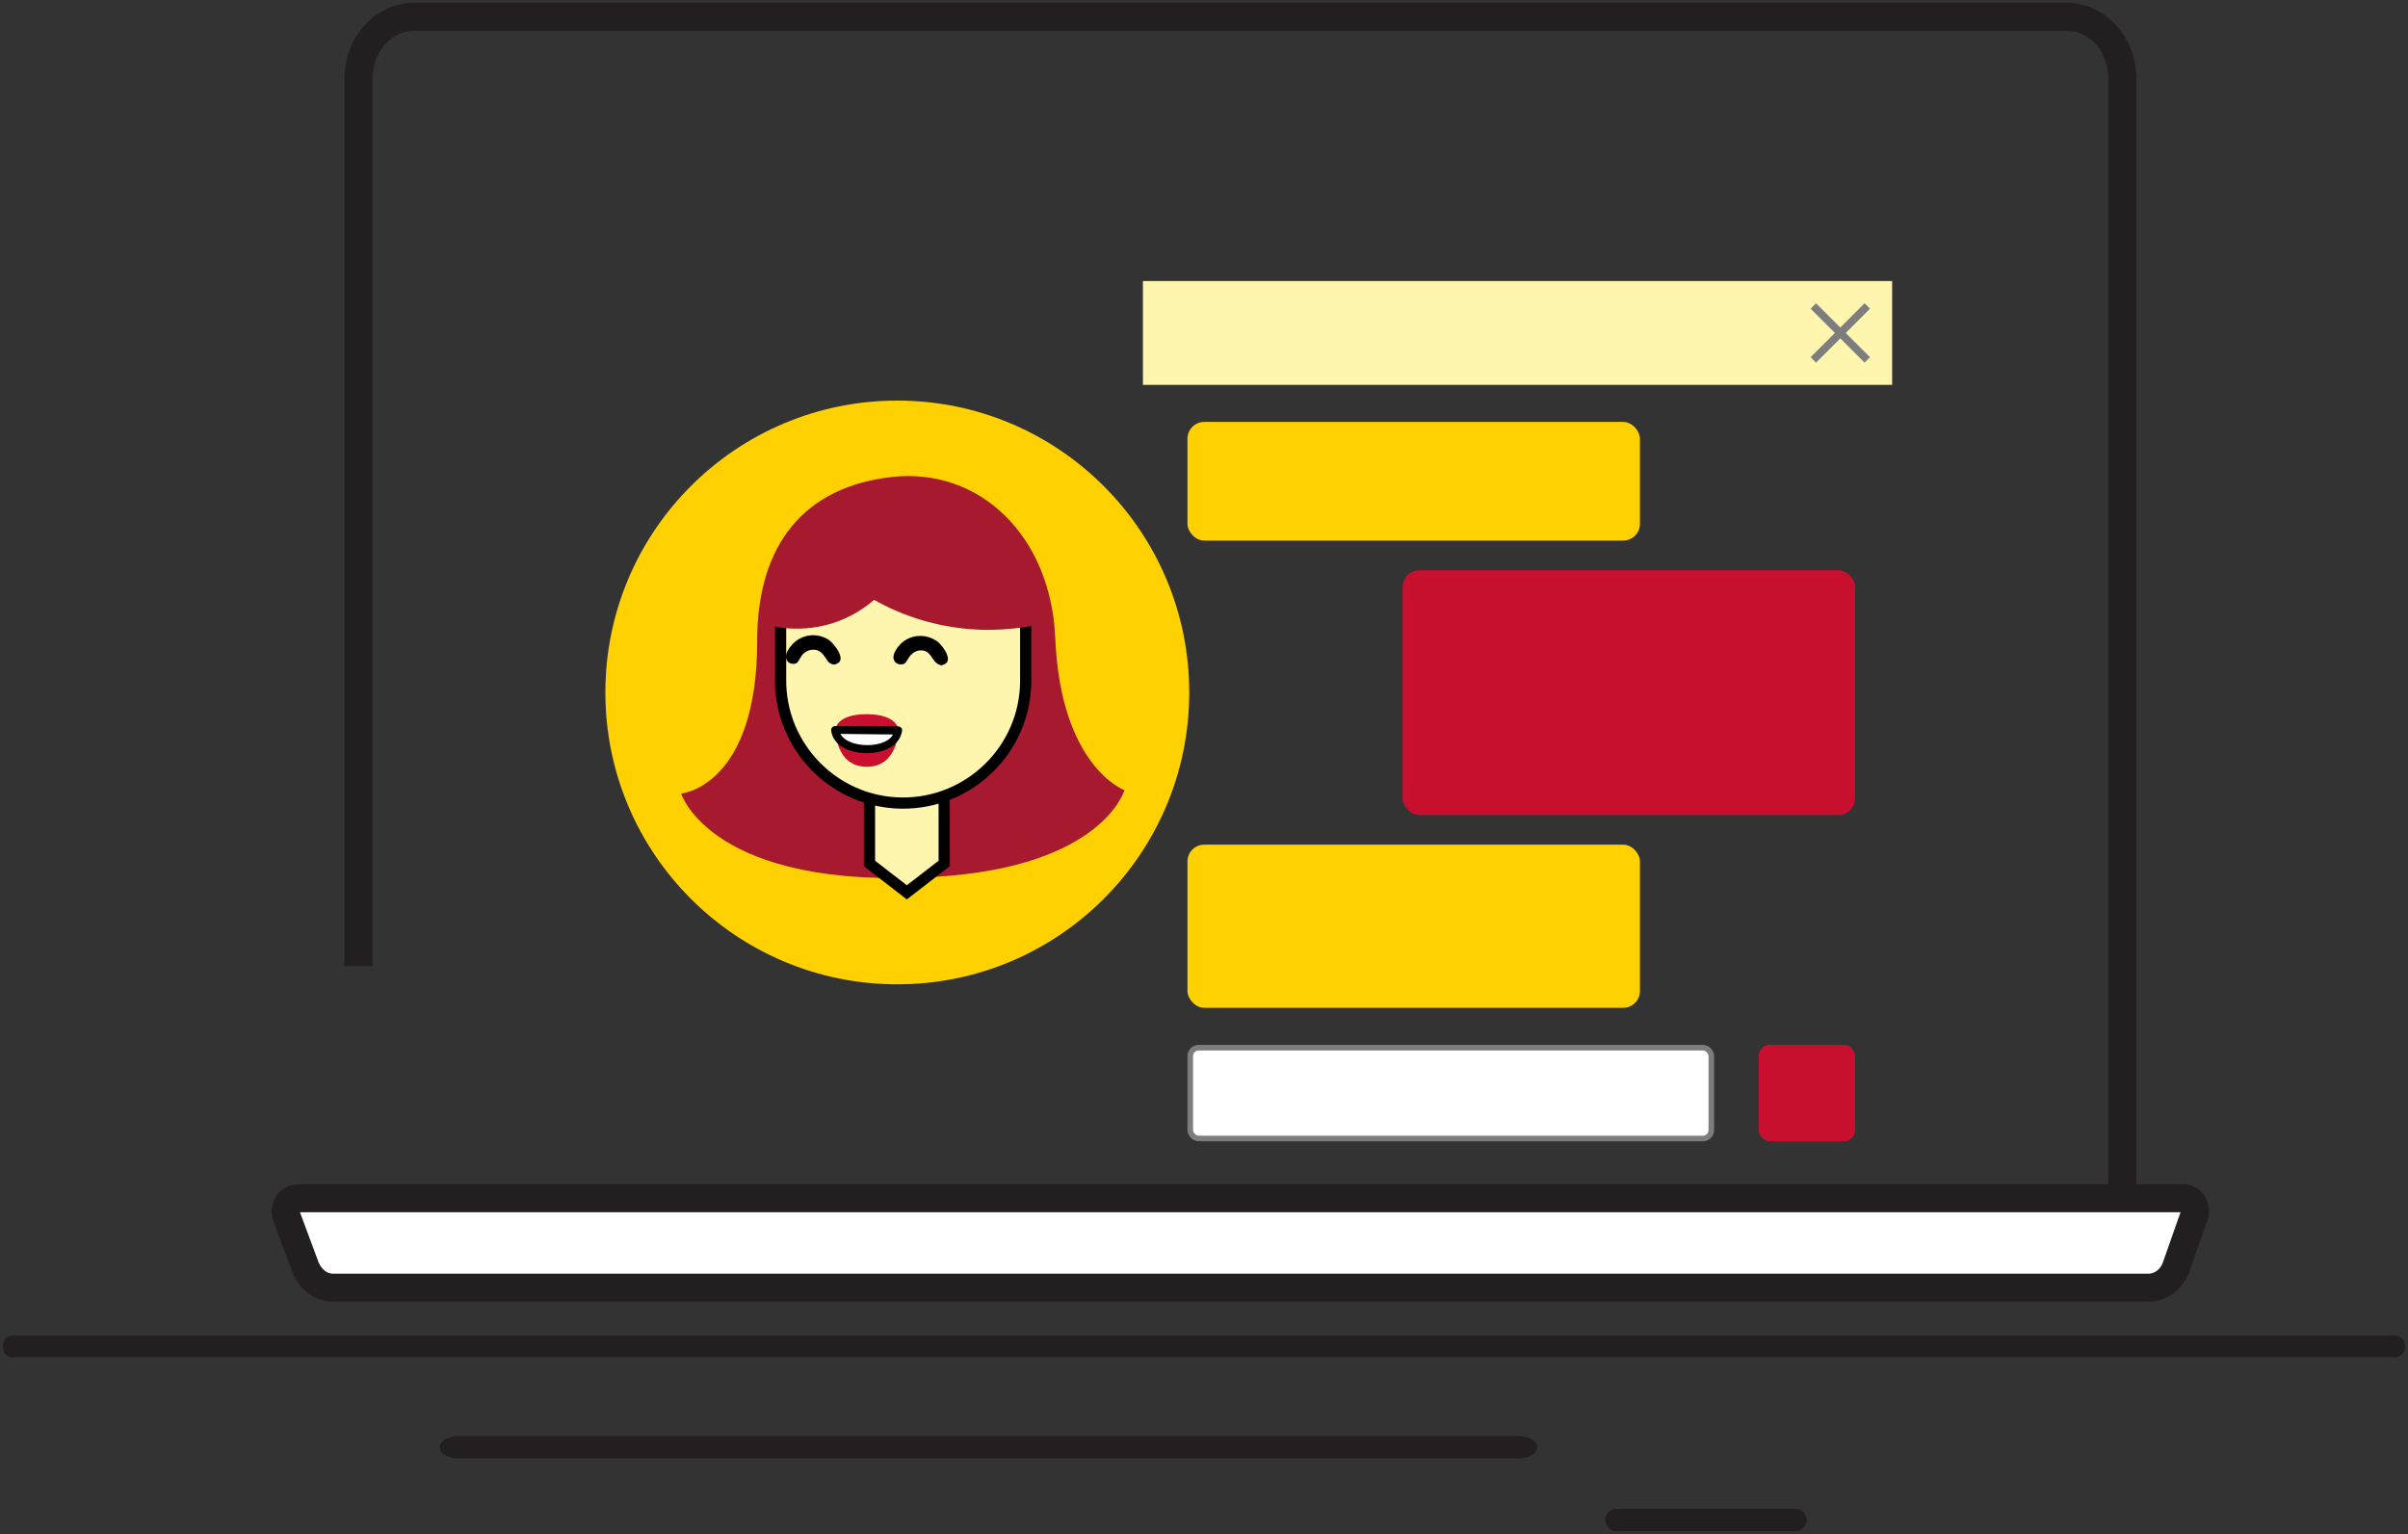 <svg width="430" height="274" viewBox="0 0 430 274" fill="none" xmlns="http://www.w3.org/2000/svg">
<rect x="0" y="0" width="430" height="274" fill="#333333" stroke="none"/>
<path d="M427.234 241.929H2.649C1.922 242.119 1.105 241.643 1.014 240.786C0.923 239.929 1.286 239.167 2.104 239.071C2.286 238.976 2.559 238.976 2.74 239.071H427.324C428.051 238.881 428.869 239.357 428.96 240.214C429.142 240.976 428.688 241.833 427.87 241.929C427.688 242.024 427.415 242.024 427.234 241.929Z" fill="#231F20" stroke="#231F20" stroke-miterlimit="10"/>
<path d="M271.087 260H81.913C80.275 260 79 259.3 79 258.5C79 257.7 80.275 257 81.913 257H271.087C272.725 257 274 257.7 274 258.5C274 259.3 272.725 260 271.087 260Z" fill="#231F20" stroke="#231F20" stroke-miterlimit="10"/>
<path d="M320.607 273H288.641C287.836 273 287.133 272.296 287.133 271.492C287.133 270.688 287.836 269.984 288.641 269.984H320.607C321.411 269.984 322.114 270.688 322.114 271.492C322.114 272.296 321.411 273 320.607 273Z" fill="#231F20" stroke="#231F20" stroke-miterlimit="10"/>
<path d="M64 172.584V14.045C64 7.92 68.453 3 73.997 3H369.003C374.547 3 379 7.92 379 14.045V214.955C379 221.08 374.547 226 369.003 226H64" stroke="#231F20" stroke-width="5" stroke-miterlimit="10"/>
<path d="M388.508 226.541C387.689 228.576 385.869 229.898 383.867 230H59.262C57.26 229.898 55.531 228.576 54.621 226.541L51.254 217.487C50.708 216.368 51.072 214.944 52.073 214.333C52.437 214.13 52.892 214.028 53.347 214.028H389.6C390.783 213.825 391.784 214.74 391.966 216.063C392.057 216.572 391.966 217.08 391.693 217.487L388.508 226.541Z" fill="white"/>
<path d="M388.508 226.541C387.689 228.576 385.869 229.898 383.867 230H59.262C57.26 229.898 55.531 228.576 54.621 226.541L51.254 217.487C50.708 216.368 51.072 214.944 52.073 214.333C52.437 214.13 52.892 214.028 53.347 214.028H389.6C390.783 213.825 391.784 214.74 391.966 216.063C392.057 216.572 391.966 217.08 391.693 217.487L388.508 226.541Z" stroke="#231F20" stroke-width="5" stroke-miterlimit="10"/>
<mask id="path-7-inside-1_4363_25286" fill="white">
<rect x="200.125" y="46.223" width="141.736" height="168.228" rx="2"/>
</mask>
<rect x="200.125" y="46.223" width="141.736" height="168.228" rx="2" fill="white" stroke="#231F20" stroke-width="6" mask="url(#path-7-inside-1_4363_25286)"/>
<rect x="314.047" y="186.633" width="17.22" height="17.22" rx="2" fill="#C8102E"/>
<rect x="212.547" y="187.133" width="93.049" height="16.22" rx="1.5" fill="white" stroke="#7D7D7D"/>
<rect x="204.094" y="50.197" width="133.788" height="18.545" fill="#FEF5AE"/>
<path d="M328.627 60.432L332.962 64.767L333.925 63.804L329.59 59.468L333.925 55.133L332.962 54.17L328.627 58.505L324.291 54.17L323.328 55.133L327.663 59.468L323.328 63.804L324.291 64.767L328.627 60.432Z" fill="#7D7D7D"/>
<rect x="212.047" y="75.363" width="80.802" height="21.194" rx="3" fill="#FFD100"/>
<rect x="250.461" y="101.857" width="80.802" height="43.713" rx="3" fill="#C8102E"/>
<rect x="212.047" y="150.869" width="80.802" height="29.142" rx="3" fill="#FFD100"/>
<path d="M160.233 175.813C189.024 175.813 212.364 152.473 212.364 123.682C212.364 94.891 189.024 71.551 160.233 71.551C131.442 71.551 108.102 94.891 108.102 123.682C108.102 152.473 131.442 175.813 160.233 175.813Z" fill="#FFD100"/>
<path d="M188.434 113.923C187.646 95.678 174.916 83.493 159.337 85.191C143.758 86.888 135.211 97.132 135.211 114.469C135.211 140.535 121.633 141.747 121.633 141.747C121.633 141.747 127.028 159.084 167.217 156.598C196.92 154.78 200.8 141.141 200.8 141.141C200.8 141.141 189.403 137.019 188.434 113.923Z" fill="#A6192E"/>
<path d="M161.934 159.385L155.266 154.233V143.746C155.266 140.048 158.236 137.078 161.934 137.078C165.631 137.078 168.602 140.048 168.602 143.746V154.233L161.934 159.385Z" fill="#FEF5AE" stroke="black" stroke-width="2" stroke-miterlimit="10"/>
<path d="M183.158 121.802C183.037 133.865 173.095 143.563 161.032 143.442C148.969 143.321 139.271 133.38 139.392 121.317V109.921C139.331 97.858 149.091 88.037 161.154 87.916C173.216 87.856 183.037 97.615 183.158 109.678C183.158 109.86 183.158 110.042 183.158 110.284V121.802Z" fill="#FEF5AE" stroke="black" stroke-width="2" stroke-miterlimit="10"/>
<path d="M168.042 118.227C167.799 118.227 167.617 118.045 167.496 117.863C167.072 116.53 165.859 115.621 164.465 115.621C163.071 115.621 161.859 116.53 161.434 117.803C161.313 118.106 161.01 118.227 160.707 118.166C160.404 118.045 160.283 117.742 160.343 117.378C160.949 115.621 162.647 114.469 164.526 114.408C166.405 114.408 168.102 115.681 168.648 117.439C168.769 117.742 168.587 118.045 168.284 118.166C168.163 118.227 168.102 118.227 168.042 118.227Z" fill="black"/>
<path d="M168.234 117.499C167.992 117.439 167.507 116.348 167.325 116.105C166.961 115.741 166.476 115.317 165.931 115.135C164.718 114.65 163.324 114.771 162.172 115.499C161.748 115.802 161.324 116.226 161.021 116.711C160.839 117.014 160.233 117.924 161.202 116.832C161.505 116.469 161.809 116.044 162.294 115.741C163.688 114.771 165.506 114.832 166.779 115.984C167.143 116.408 167.507 116.954 167.81 117.439C166.9 117.56 167.325 118.954 168.173 118.772C170.659 118.409 168.295 115.196 167.325 114.529C165.203 113.074 162.415 113.317 160.717 115.135C160.172 115.681 159.384 116.832 159.566 117.681C159.748 118.409 160.414 118.772 161.081 118.651C161.142 118.651 161.142 118.651 161.202 118.651C161.687 118.53 161.809 118.227 162.112 117.742C162.657 116.832 163.385 116.166 164.476 116.166C166.416 116.166 166.294 118.287 167.87 118.772C168.658 119.136 169.022 117.802 168.234 117.499Z" fill="black"/>
<path d="M148.943 117.983C148.7 117.983 148.458 117.801 148.397 117.619C148.033 116.286 146.76 115.376 145.366 115.376C143.972 115.376 142.76 116.286 142.335 117.559C142.275 117.862 141.972 118.044 141.608 117.983C141.305 117.922 141.123 117.619 141.183 117.256C141.183 117.195 141.183 117.195 141.244 117.134C141.79 115.376 143.487 114.164 145.366 114.164H145.427C147.306 114.164 149.003 115.376 149.549 117.195C149.67 117.498 149.488 117.801 149.185 117.983C149.064 117.983 149.003 117.983 148.943 117.983Z" fill="black"/>
<path d="M149.144 117.317C148.902 117.196 148.295 116.044 148.053 115.802C146.719 114.468 144.598 114.347 143.082 115.377C142.658 115.68 142.234 116.105 141.931 116.59C141.567 117.317 141.688 117.196 142.112 116.711C142.476 116.226 142.961 115.741 143.446 115.438C144.234 115.014 145.143 114.892 146.053 115.014C146.659 115.135 147.265 115.438 147.689 115.862C148.053 116.287 148.417 116.832 148.659 117.317C147.75 117.438 148.174 118.833 149.023 118.651C151.569 118.226 148.962 114.953 147.992 114.286C145.931 112.953 143.204 113.256 141.506 115.074C140.961 115.68 140.112 116.772 140.415 117.681C140.597 118.408 141.385 118.711 141.991 118.529H142.052C142.537 118.348 142.597 117.984 142.961 117.438C143.385 116.59 144.295 116.044 145.265 116.044C146.538 116.044 147.023 116.953 147.629 117.802C147.811 118.166 148.174 118.529 148.659 118.651C149.69 118.954 150.053 117.62 149.144 117.317Z" fill="black"/>
<path d="M154.849 127.562C160.425 127.623 160.425 130.412 160.425 130.412C160.425 130.412 160.365 137.019 154.727 136.958C149.09 136.898 149.211 130.29 149.211 130.29C149.211 130.29 149.211 127.562 154.849 127.562Z" fill="#C8102E"/>
<path d="M160.425 130.471C160.425 132.229 157.879 133.684 154.788 133.623C151.696 133.562 149.211 132.108 149.211 130.35L160.425 130.471Z" fill="white"/>
<path d="M159.689 130.472C159.265 134.048 150.233 133.927 149.869 130.35L149.141 131.078L160.356 131.199C160.719 131.199 161.083 130.896 161.083 130.472C161.083 130.047 160.78 129.744 160.356 129.744L149.141 129.684C148.778 129.684 148.414 129.987 148.414 130.411C148.96 135.867 160.356 135.927 161.083 130.532C161.204 129.562 159.81 129.623 159.689 130.472Z" fill="black"/>
<path d="M166.356 89.427C157.855 118.441 136.919 111.584 136.919 111.584C136.919 111.584 136.431 96.477 147.02 90.343C153.417 86.572 159.086 87.762 166.356 89.427Z" fill="#A6192E"/>
<path d="M162.81 86.014C155.05 85.954 147.837 89.773 143.594 96.259C151.353 106.443 163.355 112.383 176.206 112.504C179.298 112.504 182.45 112.201 185.481 111.534V109.049C185.541 96.501 175.418 86.136 162.81 86.014Z" fill="#A6192E"/>
</svg>

